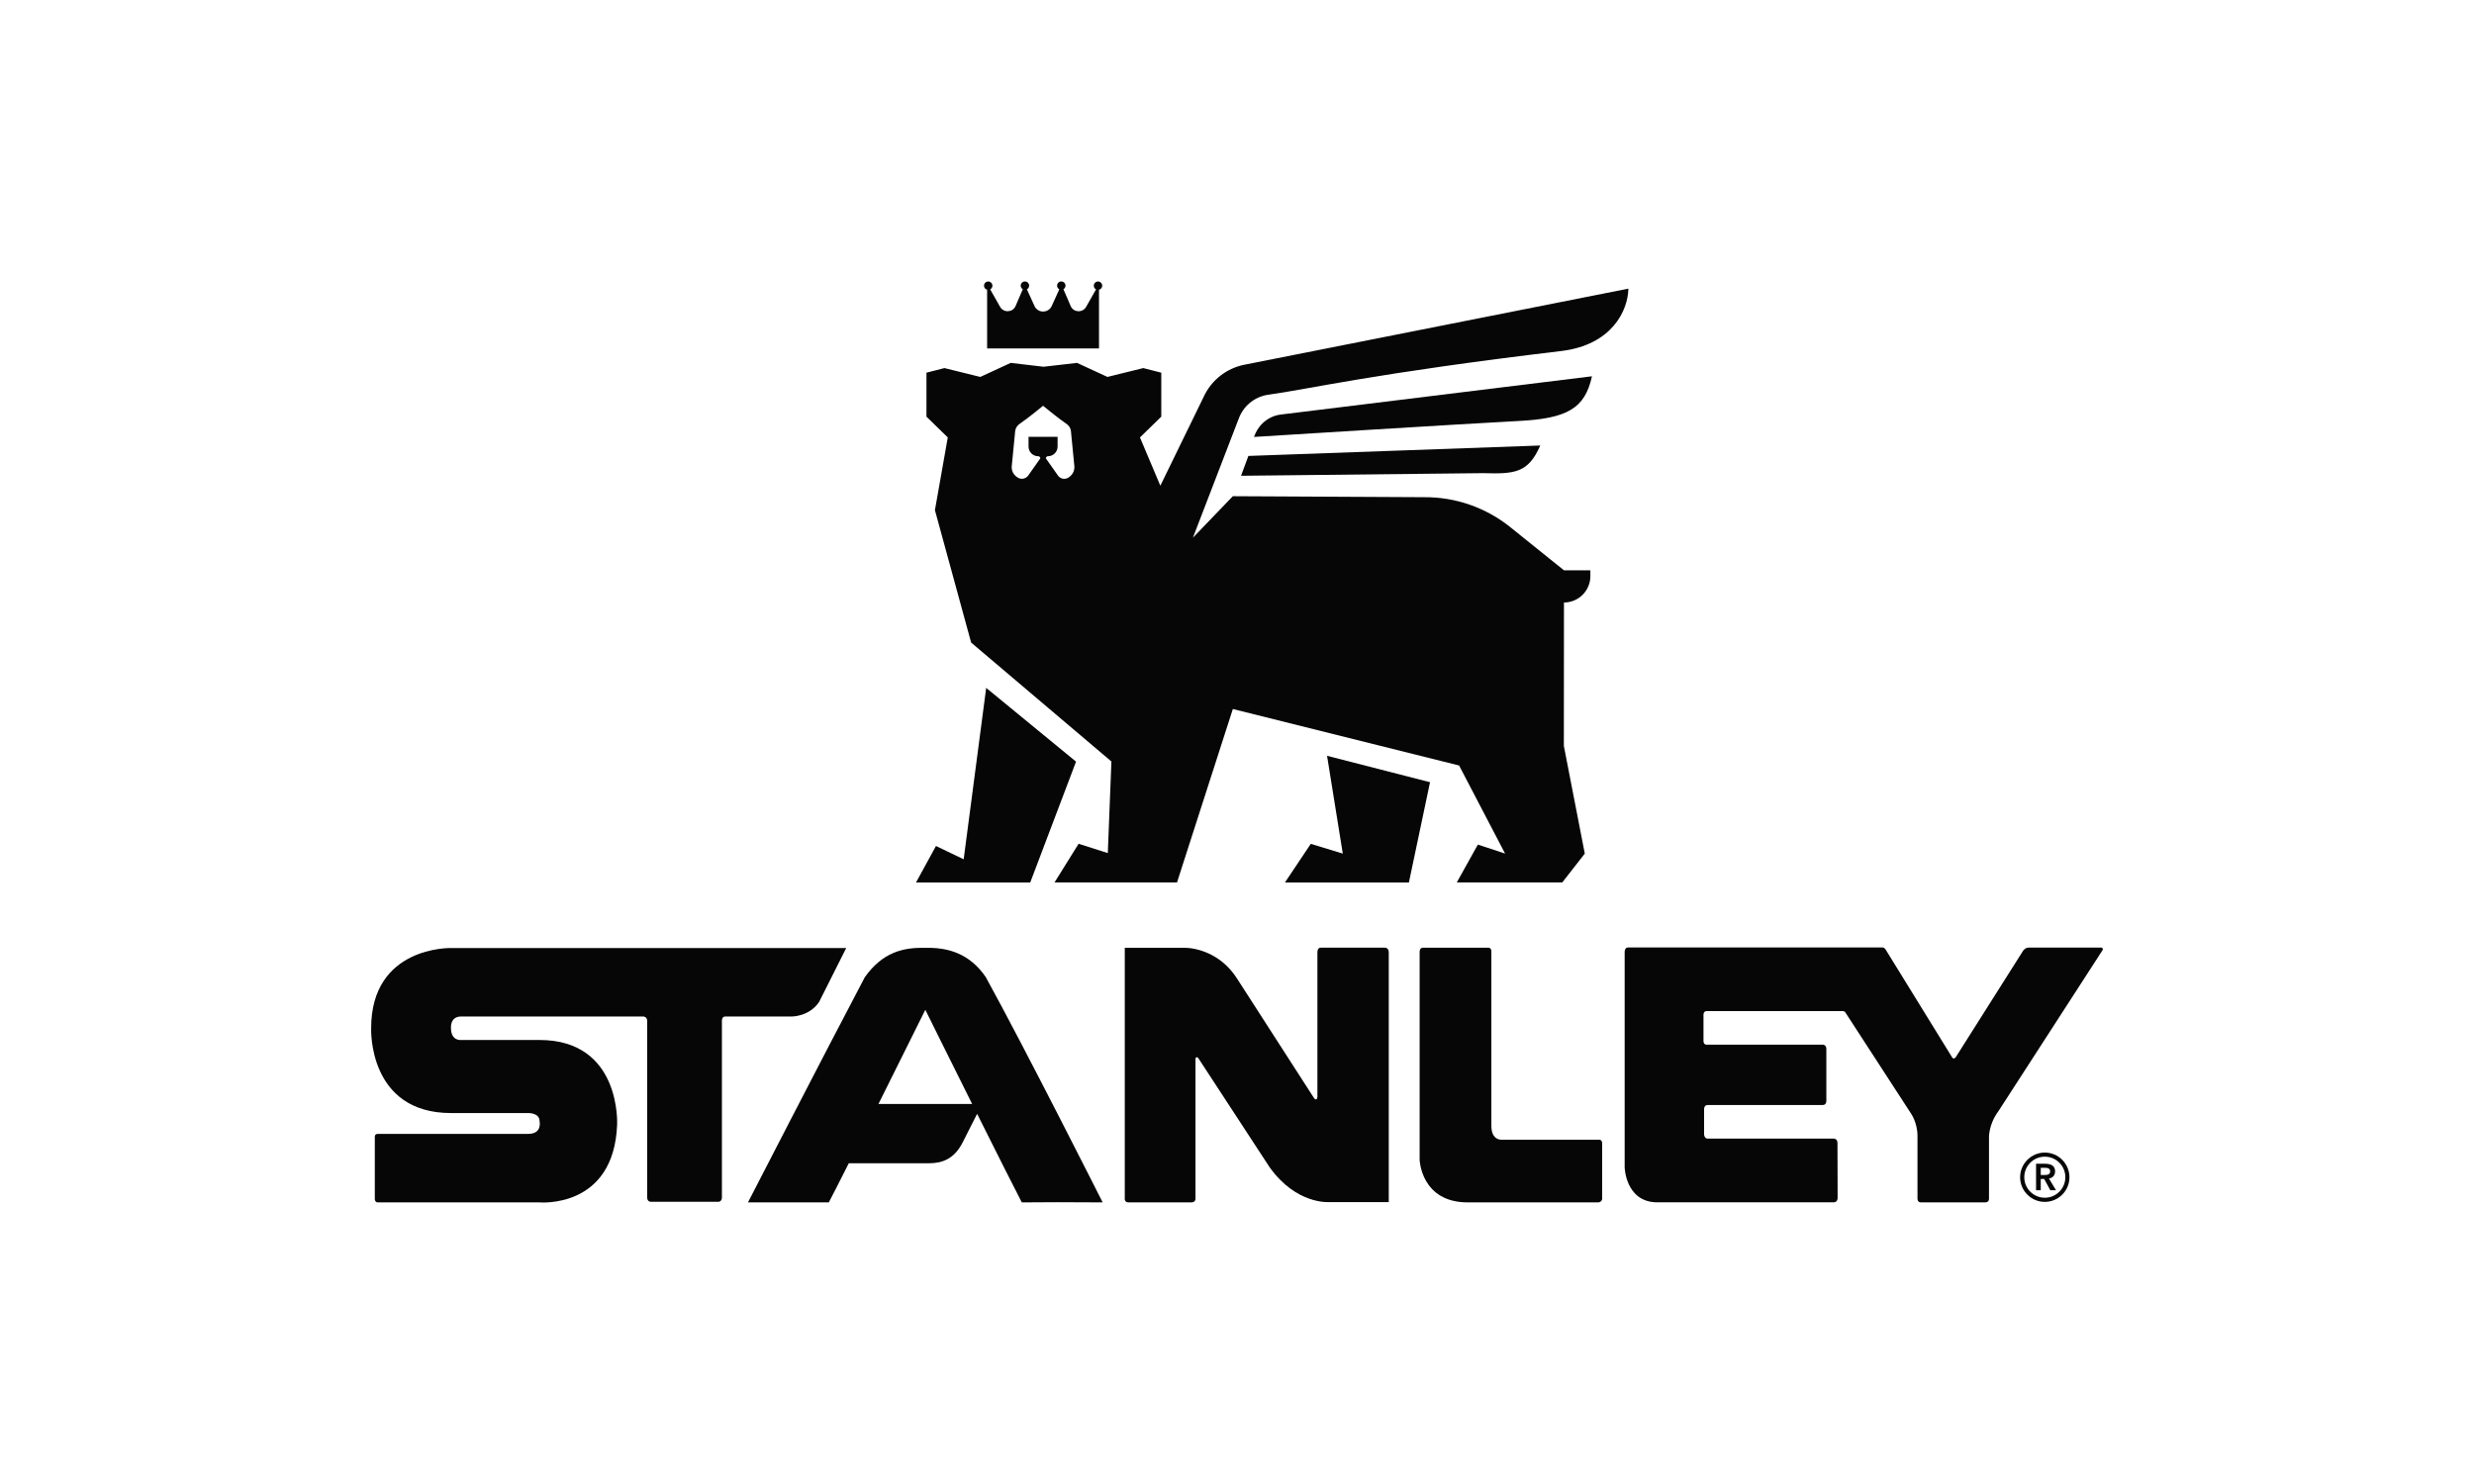 <?xml version="1.0" encoding="UTF-8"?>
<svg id="Camada_1" data-name="Camada 1" xmlns="http://www.w3.org/2000/svg" viewBox="0 0 500 300">
  <defs>
    <style>
      .cls-1 {
        fill: #060606;
        stroke-width: 0px;
      }
    </style>
  </defs>
  <path class="cls-1" d="m413.17,237.53c.54,0,1.17-.04,1.17-.74,0-.64-.59-.71-1.08-.71h-.82v1.45h.74Zm-1.69-2.27h1.86c1.03,0,2,.33,2,1.53,0,.77-.45,1.34-1.24,1.45l1.42,2.37h-1.15l-1.24-2.27h-.69v2.27h-.95v-5.36Z"/>
  <path class="cls-1" d="m413.26,233.83c-2.29,0-4.15,1.86-4.15,4.15s1.86,4.15,4.15,4.15,4.15-1.86,4.15-4.15-1.86-4.15-4.15-4.15m0,9.14c-2.75,0-4.99-2.24-4.99-4.98s2.24-4.99,4.99-4.99,4.98,2.24,4.98,4.99-2.24,4.98-4.98,4.98"/>
  <path class="cls-1" d="m171.02,191.65h-79.92s-16.09-.4-16.09,16.22c0,0-.71,17.14,16.14,17.14h15.51s2.39-.12,2.39,1.65c0,0,.59,2.56-2.28,2.56h-30.39c-.73,0-.63.66-.63.66v12.55s.04.64.58.64h32.71s15.01,1.35,15.68-15.69c0,0,.9-17.14-15.68-17.14h-15.84s-2.06.27-2.06-2.44c0,0-.22-2.31,2.06-2.31h36.82s.69,0,.78.81v35.82s-.03.77.7.82h13.81c.6-.16.59-.79.59-.79v-35.71s-.08-.95.67-.95h13.46s3.52.03,5.51-2.94l5.48-10.9Z"/>
  <path class="cls-1" d="m323.8,242.2v-11.06c0-.84-.69-.74-.69-.74h-19.69s-2.01.13-2.01-2.78v-35.26c0-.87-.68-.78-.68-.78h-13.13c-.73,0-.69.85-.69.85v42.06s.29,8.58,9.72,8.58h26.41s.77-.04.77-.87"/>
  <path class="cls-1" d="m395.19,213.83l13.67-21.61s.41-.66,1.14-.66h14.69s.48.09.23.54l-21.02,32.51c-2.07,2.78-1.92,5.44-1.92,5.44v12.26s.07.72-.71.76h-13.02c-.76,0-.72-.76-.72-.76v-12.66c0-2.77-1.36-4.62-1.36-4.62l-13.2-20.33c-.16-.3-.51-.3-.51-.3h-27.53c-.66,0-.65.7-.65.7v5.36s-.02.73.63.73h23.48s.72-.03.72.88v10.45s.05.87-.74.87h-23.27c-.69,0-.7.79-.7.79v5.2s.09.79.68.79h25.54s.74.01.74.9l.03,11.1s.03.89-.8.89h-35.81c-6.26-.14-6.43-7.07-6.43-7.07v-43.54s-.03-.91.68-.91h51.44s.4.01.63.43l13.45,21.81s.24.42.63.03"/>
  <path class="cls-1" d="m227.3,242.29s-.02.76.67.77h12.94s.7,0,.7-.77v-28.22s-.02-.27.17-.32c0,0,.16-.11.38.13l14.4,22.04c5.43,7.66,12.07,7.09,12.07,7.09h12.04v-50.49c0-.98-.79-.94-.79-.94h-12.97c-.7,0-.66.94-.66.94v29.25c-.04.43-.25.47-.25.47-.24.06-.41-.22-.41-.22l-15.57-24.18c-3.33-5.25-8.48-6.24-10.62-6.24h-12.08v50.7Z"/>
  <path class="cls-1" d="m177.54,223.17c4.81-9.63,9.47-19.03,9.47-19.03,0,0,4.65,9.4,9.46,19.03h-18.94Zm21.71-25.61c-3.27-4.81-7.7-6.07-12.23-5.94-4.55-.13-8.68.91-12.25,5.94-8.2,15.56-23.6,45.5-23.6,45.5h16.34c.63-1.19,2.13-4.12,4.03-7.9h16.22c2.63,0,5.09-.85,6.78-4.19.94-1.84,2.12-4.17,2.94-5.8,4.01,8.03,7.91,15.78,9.03,17.9,7.5-.05,6.42-.05,16.34,0,0,0-15.7-31.16-23.6-45.5"/>
  <polygon class="cls-1" points="271.38 172.56 264.91 170.59 259.69 178.4 284.74 178.4 289.01 158.13 268.2 152.79 271.38 172.56"/>
  <polygon class="cls-1" points="199.31 139.06 194.76 173.71 189.16 171.02 185.13 178.4 208.21 178.4 217.47 153.97 199.31 139.06"/>
  <path class="cls-1" d="m321.74,76.07l-62.79,7.72c-2.57.28-4.65,2.04-5.51,4.54,0,0,42.79-2.68,53.39-3.22,9.92-.5,13.48-2.52,14.91-9.04"/>
  <path class="cls-1" d="m250.82,96.18l48.94-.53c6.34.18,9.09,0,11.53-5.59l-58.99,2.11-1.48,4Z"/>
  <path class="cls-1" d="m199.5,58.57v11.87h22.61v-11.87c.37-.09.65-.41.65-.81,0-.47-.38-.85-.85-.85s-.85.38-.85.85c0,.32.18.6.45.74h0l-1.99,3.51c-.68,1.25-2.5,1.2-3.11-.08l-1.49-3.46c.25-.15.42-.41.42-.72,0-.47-.38-.85-.85-.85s-.85.38-.85.85c0,.32.19.6.45.74l-1.57,3.45c-.31.61-.94,1.03-1.67,1.04h-.07c-.73,0-1.36-.43-1.67-1.04l-1.57-3.45c.26-.14.45-.42.45-.74,0-.47-.38-.85-.85-.85s-.85.38-.85.85c0,.31.17.57.42.72l-1.49,3.46c-.61,1.27-2.43,1.32-3.11.08l-1.99-3.51h0c.26-.14.45-.42.45-.74,0-.47-.38-.85-.85-.85s-.85.38-.85.85c0,.4.28.72.65.81"/>
  <path class="cls-1" d="m216.14,96.4l-.17.12c-.67.46-1.58.33-2.09-.3l-2.51-3.56c0-.23.19-.43.42-.43,1.08,0,1.95-.87,1.95-1.95v-1.97h-5.87v1.97c0,1.08.87,1.95,1.95,1.95.24,0,.43.19.43.43l-2.51,3.56c-.52.62-1.42.75-2.09.3l-.17-.12c-.7-.49-1.09-1.33-1-2.19l.64-6.53c0-.31.05-.61.13-.9.14-.48.49-.87.91-1.16,1.49-.99,4.65-3.59,4.65-3.59h0s0,0,0,0c0,0,3.17,2.61,4.65,3.6.42.28.76.66.9,1.14.09.3.13.6.13.91l.64,6.53c.08.86-.3,1.69-1,2.19m35.58-22.71c-3.73.67-6.89,3.12-8.46,6.57l-8.74,17.93-4.12-9.76,4.31-4.2v-8.89l-3.64-.93-7.24,1.79-6.15-2.84-6.76.78-6.64-.78-6.15,2.84-7.24-1.79-3.64.93v8.89l4.31,4.2-2.6,14.7,7.32,26.77,28.35,24.04-.73,18.52-5.9-1.89-4.86,7.81h24.75l11.28-35.05,45.73,11.42,9.29,17.8-5.5-1.81-4.26,7.65h21.32l4.55-5.83-4.23-21.77.02-28.99c2.95,0,5.34-2.39,5.34-5.34v-1.17h-5.34s-10.84-8.72-10.84-8.72c-4.91-3.95-11.04-6.09-17.34-6.06l-38.74-.2-8.07,8.39,9.38-24.38c1.03-2.45,3.26-4.17,5.89-4.53,7.95-1.08,21.4-4.33,59.17-8.83,10.21-1.22,13.49-8.15,13.57-12.61l-77.4,15.34Z"/>
</svg>